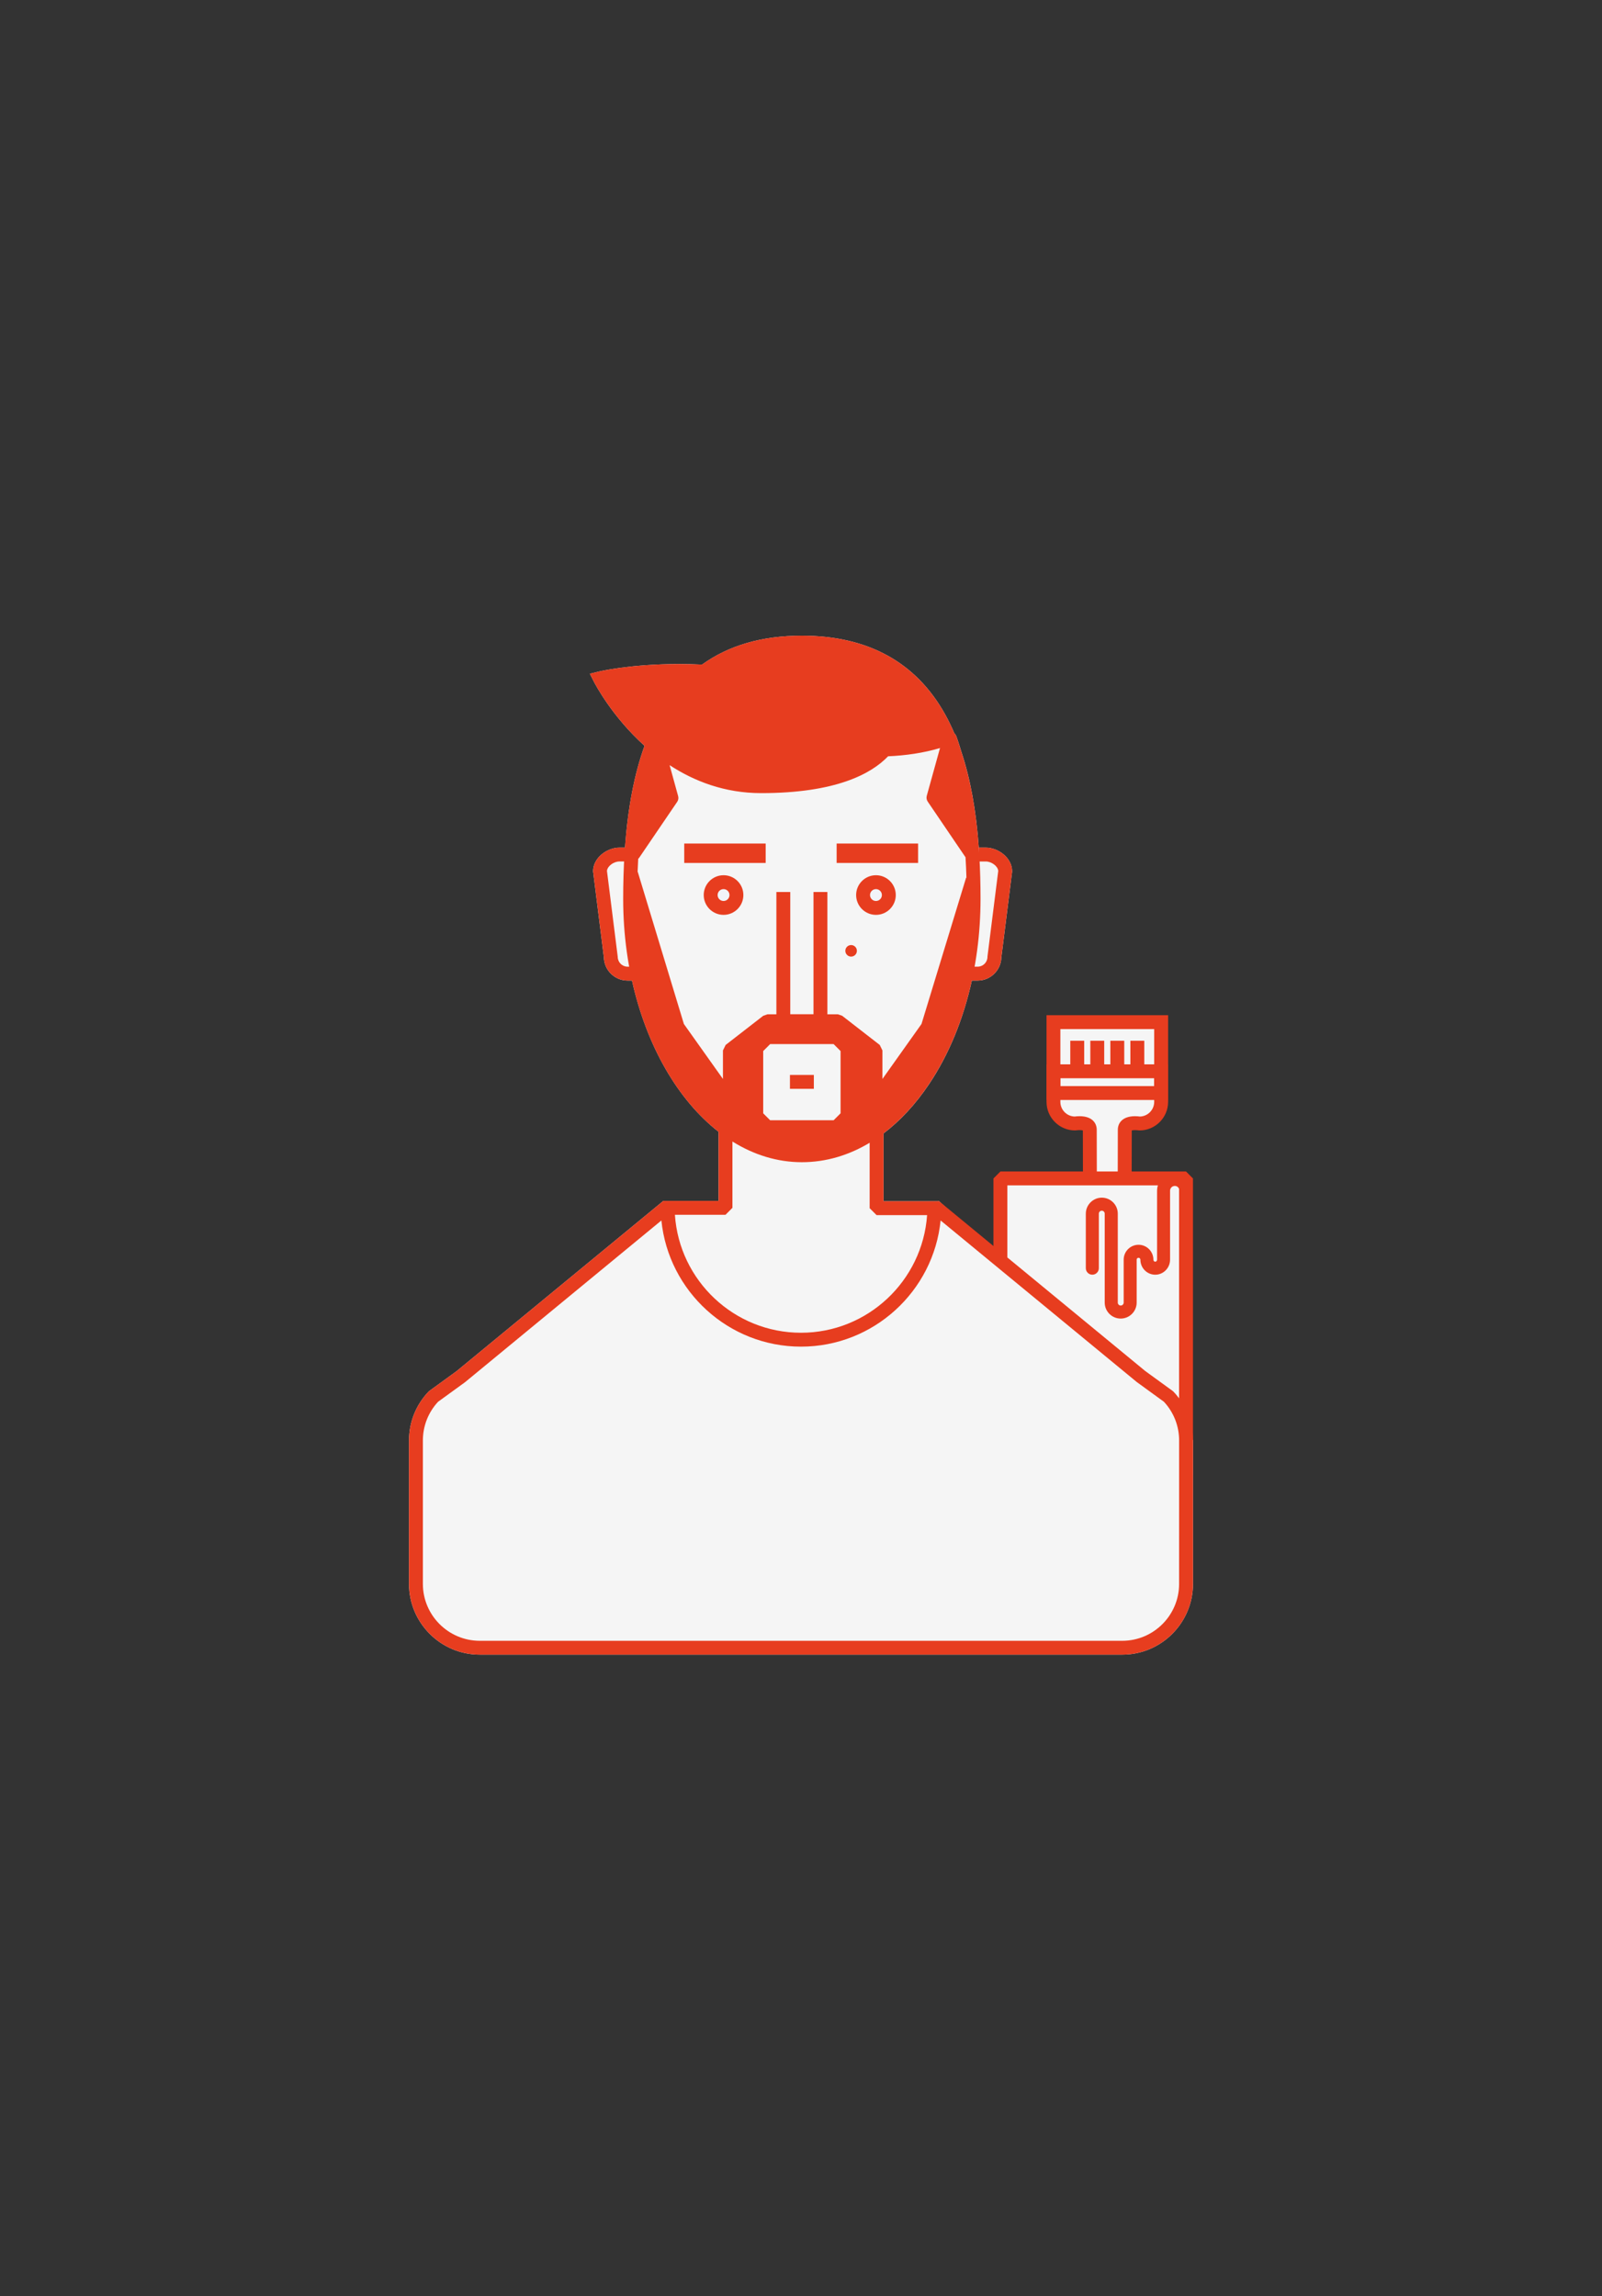<?xml version="1.0" encoding="utf-8"?>
<!-- Generator: Adobe Illustrator 16.0.0, SVG Export Plug-In . SVG Version: 6.00 Build 0)  -->
<!DOCTYPE svg PUBLIC "-//W3C//DTD SVG 1.1//EN" "http://www.w3.org/Graphics/SVG/1.1/DTD/svg11.dtd">
<svg version="1.1" id="Livello_1" xmlns="http://www.w3.org/2000/svg" xmlns:xlink="http://www.w3.org/1999/xlink" x="0px" y="0px"
	 width="340.158px" height="487.559px" viewBox="0 0 340.158 487.559" enable-background="new 0 0 340.158 487.559"
	 xml:space="preserve">
<rect x="0" y="0" width="340.158" height="487.559" fill="#333333" stroke="none"/>
<g>
	<g>
		<g>
			<path fill="#F5F5F5" d="M246.55,217.037v16.922c0,2.538-2.062,4.594-4.594,4.594c0,0-3.13-0.541-3.13,1.323l-0.026,14.586
				l-0.002,0.822c0,2.044-1.649,3.698-3.688,3.698c-2.035,0-3.685-1.655-3.685-3.698l-0.032-15.407c0-1.865-3.125-1.324-3.125-1.324
				c-2.537,0-4.597-2.056-4.597-4.594v-16.921L246.55,217.037L246.55,217.037z"/>
		</g>
		<g>
			<path fill="#E73D1F" d="M235.113,260.457c-2.844,0-5.155-2.322-5.155-5.173l-0.031-15.253c-0.129-0.036-0.354-0.077-0.696-0.077
				c-0.392,0-0.705,0.052-0.707,0.052l-0.248,0.021c-3.345,0-6.065-2.72-6.065-6.067v-18.396h25.817v18.396
				c0,3.346-2.724,6.069-6.065,6.069l-0.25-0.022l0,0c0,0-0.313-0.052-0.705-0.052c-0.34,0-0.567,0.041-0.696,0.077l-0.031,15.256
				C240.273,258.135,237.96,260.457,235.113,260.457z M229.227,237.005c2.688,0,3.646,1.483,3.646,2.871l0.031,15.406
				c0,1.229,0.99,2.228,2.207,2.228s2.211-0.999,2.211-2.226l0.031-15.41c0-1.386,0.959-2.869,3.646-2.869
				c0.459,0,0.85,0.045,1.055,0.072c1.674-0.051,3.02-1.43,3.02-3.118v-15.447h-19.922v15.446c0,1.688,1.348,3.065,3.021,3.117
				C228.382,237.049,228.77,237.005,229.227,237.005z"/>
		</g>
		<g>
			<path fill="#E73D1F" d="M248.025,233.561h-25.822v-7.564h25.82v7.564H248.025z M225.152,230.612h19.922v-1.667h-19.922V230.612z"
				/>
		</g>
		<g>
			<g>
				<rect x="240.02" y="220.985" fill="#E73D1F" width="2.948" height="5.869"/>
			</g>
			<g>
				<rect x="235.766" y="220.985" fill="#E73D1F" width="2.948" height="5.869"/>
			</g>
			<g>
				<rect x="231.513" y="220.985" fill="#E73D1F" width="2.949" height="5.869"/>
			</g>
			<g>
				<rect x="227.259" y="220.985" fill="#E73D1F" width="2.951" height="5.869"/>
			</g>
		</g>
		<polyline fill="#F5F5F5" points="251.835,313.241 251.835,250.223 212.421,250.223 212.421,267.295 		"/>
		<polygon fill="#E73D1F" points="253.306,313.241 250.357,313.241 250.357,251.693 213.893,251.693 213.893,267.295 
			210.943,267.295 210.943,250.223 212.421,248.746 251.835,248.746 253.306,250.223 		"/>
		<path fill="#E73D1F" d="M233.951,254.303c1.871,0,3.392,1.521,3.392,3.393v18.886c0,0.345,0.279,0.624,0.625,0.624
			c0.347,0,0.627-0.279,0.627-0.624v-9.12c0-1.736,1.414-3.157,3.158-3.157c1.737,0,3.155,1.417,3.155,3.198
			c0,0.219,0.179,0.396,0.396,0.396c0.201,0,0.381-0.205,0.381-0.437v-14.636c0-2.082,1.689-3.776,3.773-3.776
			c2.055,0,3.729,1.694,3.729,3.776h-2.767c0-0.578-0.414-1.014-0.963-1.014c-0.56,0-1.015,0.453-1.015,1.014v14.636
			c0,1.763-1.406,3.199-3.142,3.199c-1.741,0-3.157-1.417-3.157-3.199c0-0.217-0.179-0.396-0.396-0.396
			c-0.219,0-0.396,0.177-0.396,0.396v9.12c0,1.869-1.521,3.393-3.391,3.393s-3.391-1.521-3.391-3.393v-18.887
			c0-0.346-0.277-0.625-0.625-0.625c-0.346,0-0.623,0.279-0.623,0.625v11.58c0,0.766-0.617,1.384-1.383,1.384
			c-0.764,0-1.383-0.619-1.383-1.384v-11.58C230.564,255.823,232.085,254.303,233.951,254.303z"/>
	</g>
	<g>
		<path fill="#F5F5F5" d="M209.944,264.566l-10.611-9.562l-0.127,0.062h-11.6V240.66c3.535-2.674,6.799-6.187,9.671-10.475
			c4.209-6.279,7.276-13.789,9.076-21.974h1.231c2.739,0,4.979-2.205,5.037-4.938l2.272-18.076l0.013-0.186
			c0-2.883-2.961-5.037-5.605-5.037h-1.467c-0.566-7.865-1.793-14.601-3.694-20.305c-0.601-2.027-1.052-3.258-1.084-3.347
			c-0.089-0.233-0.229-0.433-0.405-0.589c-0.609-1.424-1.264-2.781-1.975-4.058c-6.172-11.079-16.401-16.697-30.405-16.697
			c-8.47,0-15.558,2.061-21.205,6.139c-1.591-0.071-3.179-0.117-4.748-0.117c-10.554,0-16.992,1.549-17.263,1.615l-1.804,0.442
			l0.841,1.657c0.266,0.523,3.853,7.423,10.767,13.643c-2.164,5.976-3.539,13.141-4.152,21.616h-1.166
			c-2.648,0-5.609,2.154-5.609,5.038l2.29,18.261c0.054,2.731,2.292,4.937,5.035,4.937h0.941
			c3.077,13.867,9.74,25.362,18.369,32.098v14.689h-11.765v0.028l-43.84,36.104l-5.792,4.206l-0.204,0.183
			c-2.659,2.807-4.122,6.478-4.122,10.336v30.455c0,8.287,6.745,15.029,15.033,15.029h136.404c8.287,0,15.032-6.742,15.032-15.029
			v-30.455c0-0.086-4.233-8.263-4.235-8.352L209.944,264.566z"/>
		<path fill="none" d="M205.003,182.022c-0.006-0.008-0.015-0.013-0.02-0.021l-8.01-11.799c-0.244-0.358-0.316-0.805-0.202-1.223
			l2.813-10.146c-3.537,1.047-7.252,1.586-11.02,1.748c-3.588,3.745-11.127,7.823-26.963,7.823c-7.747,0-14.222-2.532-19.433-5.942
			l1.812,6.576c0.114,0.419,0.04,0.864-0.203,1.222l-8.036,11.816c-0.069,0.103-0.15,0.192-0.239,0.272
			c-0.052,0.917-0.097,1.847-0.13,2.793l0.035-0.011l9.793,32.294l8.296,11.676v-6.06l0.57-1.164l7.992-6.2l0.903-0.309h14.936
			l0.901,0.309l7.992,6.2l0.569,1.164v6.06l8.296-11.676l9.457-31.063l0.072,0.022C205.155,184.891,205.085,183.444,205.003,182.022
			z"/>
		<path fill="#E73D1F" d="M204.134,159.666c-0.603-2.027-1.047-3.257-1.082-3.347c-0.088-0.233-0.229-0.433-0.404-0.589
			c-0.609-1.424-1.264-2.781-1.975-4.058c-6.174-11.079-16.404-16.698-30.41-16.698c-8.47,0-15.559,2.061-21.205,6.139
			c-1.592-0.071-3.179-0.117-4.749-0.117c-10.554,0-16.993,1.549-17.262,1.615l-1.806,0.442l0.842,1.658
			c0.266,0.523,3.853,7.423,10.768,13.643c-3.037,8.386-4.53,19.105-4.53,32.522c0,30.822,17.021,55.897,37.939,55.897
			c10.249,0,19.84-5.896,27.008-16.6c7.049-10.52,10.931-24.478,10.931-39.304C208.206,178.151,206.864,167.851,204.134,159.666z
			 M195.665,217.426l-8.296,11.676v-6.06l-0.569-1.164l-7.988-6.2l-0.903-0.31h-14.937l-0.904,0.31l-7.991,6.2l-0.57,1.164v6.06
			l-8.295-11.676l-9.793-32.294l-0.036,0.011c0.035-0.947,0.078-1.875,0.129-2.793c0.089-0.08,0.172-0.171,0.241-0.273l8.035-11.816
			c0.244-0.354,0.317-0.803,0.203-1.22l-1.812-6.577c5.212,3.408,11.687,5.941,19.433,5.941c15.835,0,23.375-4.077,26.963-7.823
			c3.768-0.161,7.479-0.701,11.02-1.748l-2.812,10.146c-0.115,0.417-0.043,0.864,0.201,1.222l8.01,11.799
			c0.008,0.009,0.016,0.014,0.02,0.021c0.084,1.423,0.152,2.868,0.192,4.363l-0.069-0.023L195.665,217.426z"/>
		<path fill="#FFFFFF" d="M150.017,147.686c0.006,0,0.012-0.014,0.016-0.037C150.016,147.672,150.008,147.686,150.017,147.686z"/>
		<rect x="145.285" y="179.111" fill="#E73D1F" width="17.292" height="4.121"/>
		<rect x="177.646" y="179.111" fill="#E73D1F" width="17.294" height="4.121"/>
		<polygon fill="#E73D1F" points="174.208,218.316 166.325,218.316 164.852,216.842 164.852,189.402 167.799,189.402 
			167.799,215.368 172.733,215.368 172.733,189.402 175.681,189.402 175.681,216.842 		"/>
		<circle fill="#E73D1F" cx="180.72" cy="201.891" r="1.226"/>
		<path fill="#E73D1F" d="M134.729,208.206h-1.474c-2.743,0-4.981-2.205-5.035-4.938l-2.29-18.261c0-2.883,2.96-5.037,5.607-5.037
			h1.475v2.948h-1.475c-1.261,0-2.593,1.022-2.657,2.015l2.287,18.235c0,1.152,0.936,2.089,2.087,2.089h1.475V208.206
			L134.729,208.206z"/>
		<path fill="#E73D1F" d="M207.583,208.206h-1.476v-2.949h1.476c1.15,0,2.088-0.937,2.088-2.088l0.017-0.185l2.271-18.05
			c-0.062-0.992-1.396-2.015-2.656-2.015h-1.477v-2.949h1.477c2.646,0,5.607,2.155,5.607,5.038l-0.012,0.185l-2.279,18.076
			C212.563,206.001,210.326,208.206,207.583,208.206z"/>
		<polygon fill="#F5F5F5" points="177.005,221.696 163.526,221.696 162.053,223.171 162.053,236.393 163.526,237.867 
			177.005,237.867 178.48,236.393 178.48,223.171 		"/>
		<circle fill="#F2F4F9" cx="185.993" cy="190.047" r="2.355"/>
		<circle fill="#F2F4F9" cx="153.634" cy="190.047" r="2.355"/>
		<path fill="#E73D1F" d="M185.993,194.255c-2.32,0-4.208-1.888-4.208-4.209c0-2.32,1.888-4.208,4.208-4.208
			c2.323,0,4.21,1.888,4.21,4.208C190.203,192.367,188.316,194.255,185.993,194.255z M185.993,188.787
			c-0.693,0-1.261,0.565-1.261,1.26c0,0.695,0.565,1.261,1.261,1.261c0.697,0,1.262-0.564,1.262-1.261
			C187.255,189.352,186.69,188.787,185.993,188.787z"/>
		<path fill="#E73D1F" d="M153.634,194.255c-2.321,0-4.21-1.888-4.21-4.209c0-2.32,1.889-4.208,4.21-4.208
			c2.322,0,4.208,1.888,4.208,4.208C157.843,192.367,155.956,194.255,153.634,194.255z M153.634,188.787
			c-0.696,0-1.261,0.565-1.261,1.26c0,0.695,0.564,1.261,1.261,1.261c0.694,0,1.26-0.564,1.26-1.261
			C154.894,189.352,154.33,188.787,153.634,188.787z"/>
		<path fill="none" d="M241.357,293.436l-41.638-34.293c-1.51,15.023-14.229,26.793-29.646,26.793s-28.132-11.77-29.643-26.793
			L98.726,293.49l-5.714,4.148c-2.08,2.24-3.223,5.152-3.223,8.215v30.453c0,6.661,5.42,12.086,12.084,12.086h136.405
			c6.663,0,12.083-5.425,12.083-12.086v-30.453c0-3.062-1.142-5.975-3.224-8.213L241.357,293.436z"/>
		<path fill="#E73D1F" d="M249.191,295.518l-0.204-0.182l-5.791-4.206l-43.865-36.127l-0.128,0.062h-11.6V238.9h-2.947v17.638
			l1.474,1.474h10.723c-0.971,13.932-12.604,24.975-26.771,24.975c-14.196,0-25.847-11.077-26.775-25.045h10.738l1.475-1.477
			v-17.638h-2.948v16.164h-11.767v0.03l-43.842,36.104l-5.792,4.208l-0.205,0.178c-2.656,2.812-4.121,6.479-4.121,10.343v30.453
			c0,8.285,6.744,15.03,15.033,15.03h136.405c8.288,0,15.032-6.745,15.032-15.03v-30.453
			C253.314,301.993,251.85,298.321,249.191,295.518z M250.364,336.309c0,6.664-5.419,12.086-12.084,12.086H101.875
			c-6.663-0.002-12.084-5.422-12.084-12.086v-30.453c0-3.062,1.144-5.973,3.223-8.213l5.714-4.147l41.709-34.353
			c1.509,15.023,14.229,26.793,29.644,26.793c15.413,0,28.132-11.768,29.64-26.793l41.639,34.295l5.785,4.205
			c2.078,2.242,3.222,5.154,3.222,8.213L250.364,336.309L250.364,336.309z"/>
		<rect x="167.729" y="228.244" fill="#E73D1F" width="5.077" height="2.949"/>
	</g>
</g>
</svg>
